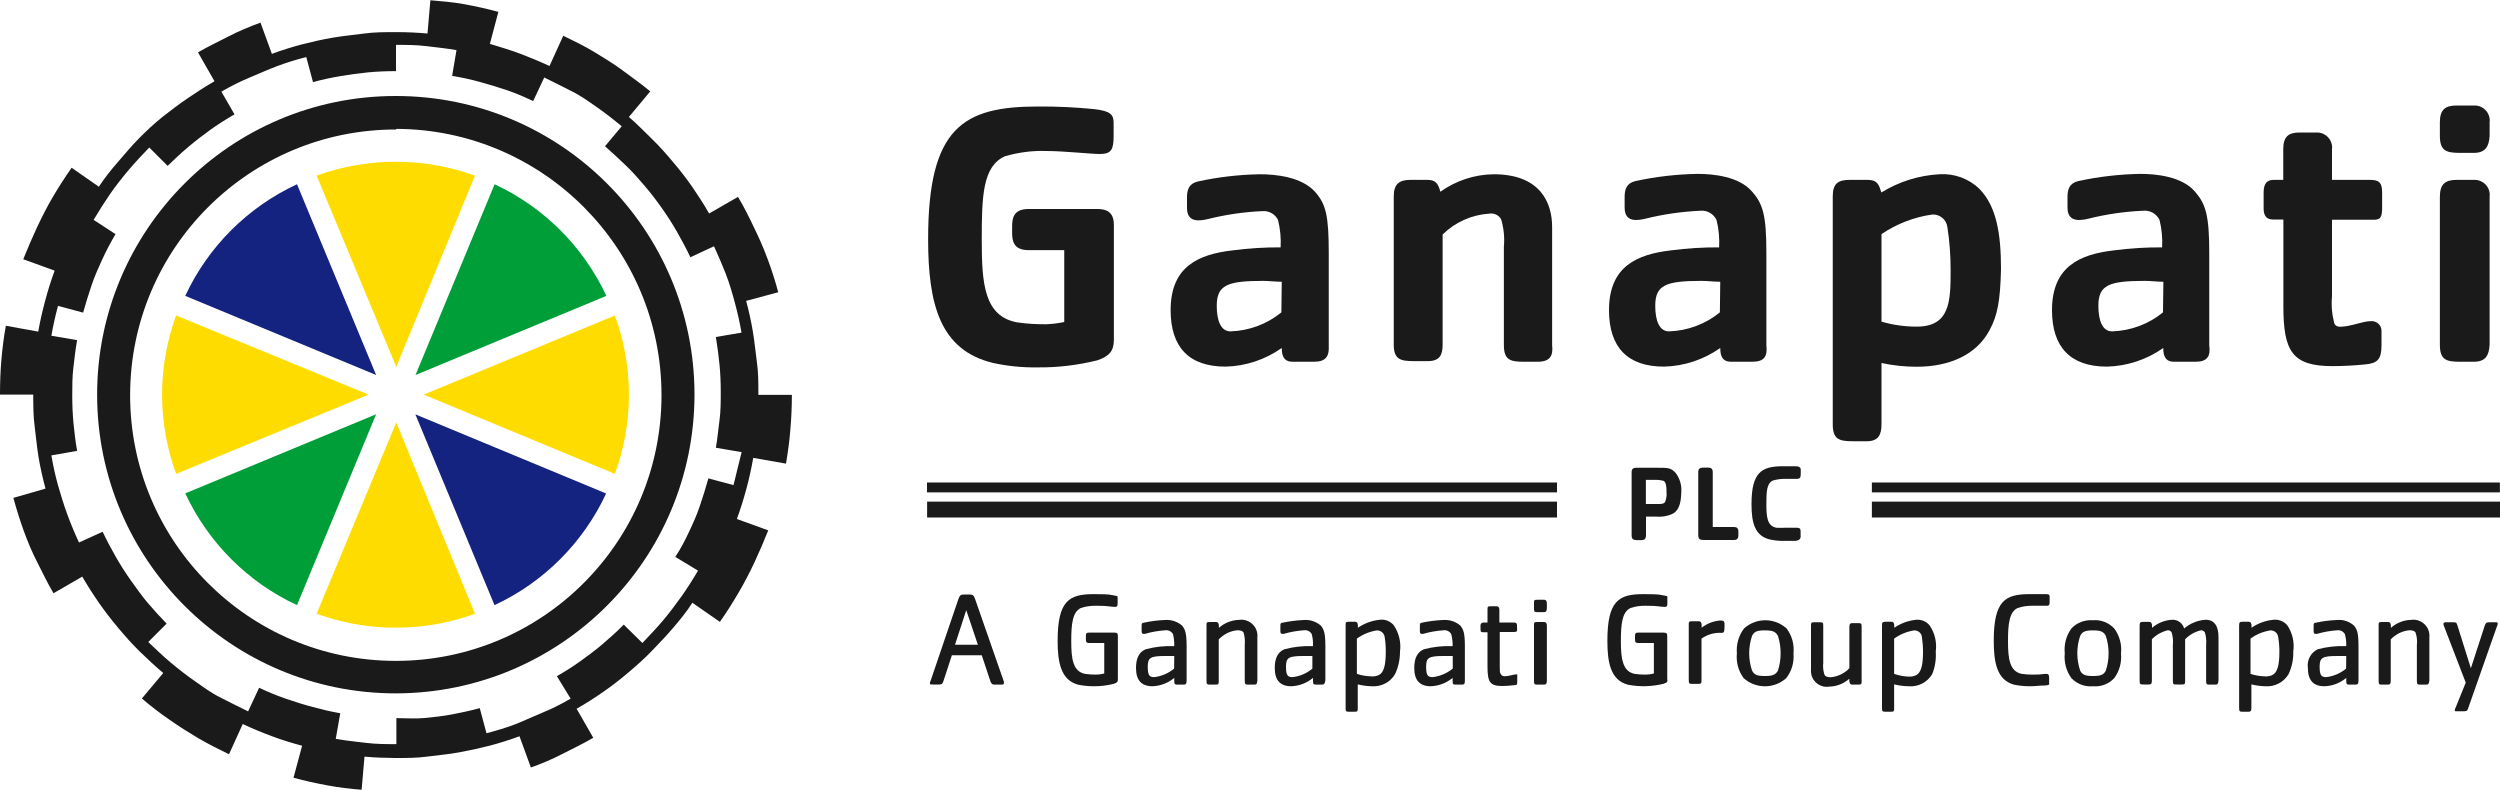 <?xml version="1.0" encoding="utf-8"?>
<!-- Generator: Adobe Illustrator 22.1.0, SVG Export Plug-In . SVG Version: 6.00 Build 0)  -->
<svg version="1.0" id="Layer_1" xmlns="http://www.w3.org/2000/svg" xmlns:xlink="http://www.w3.org/1999/xlink" x="0px" y="0px"
	 viewBox="0 0 2000 634" style="enable-background:new 0 0 2000 634;" xml:space="preserve">
<style type="text/css">
	.st0{fill:#1A1A1A;}
	.st1{fill:#FFDC00;}
	.st2{fill:#009E38;}
	.st3{fill:#142280;}
</style>
<g>
	<path class="st0" d="M878.1,288.2c-15.7,3.9-31.8,5.9-48,5.7c-12.1,0.2-24.1-1-35.9-3.6c-42.2-10.3-51.7-46.8-51.7-99
		c0-89.7,28.3-106.1,88-106.1c15-0.1,30,0.6,44.9,2.1c12.9,1.5,15.5,4.3,15.5,11v10.3c0,11-1.8,14.6-11,14.6
		c-7.4,0-28.6-2.4-42.9-2.4c-11.2-0.4-22.3,1.1-33,4.2c-17.9,7.9-18.6,31.9-18.6,66.9s1.9,61.1,28.3,66c7.8,1.1,15.6,1.6,23.4,1.5
		c4.8-0.2,9.6-0.8,14.3-1.8v-57.5h-28.6c-12.4,0-13.1-7.9-13.1-14.3v-4.3c0-6.4,0.7-14.3,13.1-14.3h55.2c11,0,13.1,6.2,13.1,12.8
		v92.1C891,281,887.3,284.9,878.1,288.2z"/>
	<path class="st0" d="M1051.3,289.4h-17.1c-5.4,0-8.8-2.4-8.8-11c-13.2,9.3-28.8,14.5-44.9,14.9c-29.3,0-44-15.5-44-45.2
		c0-35.3,22.8-44.7,49.5-47.8c12.8-1.7,25.6-2.5,38.5-2.4c0.4-7.4-0.3-14.8-2.1-22c-2.3-4.6-7.2-7.4-12.3-7
		c-14.8,0.6-29.6,2.8-44,6.4c-1.8,0.5-3.6,0.7-5.5,0.9c-6.7,0.7-11-2.1-11-9.7v-8.6c0-6.1,1.5-11,8.6-12.7
		c16.4-3.6,33.1-5.5,49.8-5.8c12.1,0,33,1.9,44,14c8.8,10,11,19.1,11,49.3v73.8C1063.5,284.9,1060.7,289.4,1051.3,289.4z
		 M1025.4,225.4c-5.2,0-10-0.7-14.9-0.7c-28.8,0-37.1,3.4-37.1,20c0,11.9,3.3,20.4,11,20.4c14.9-0.5,29.2-5.8,40.7-15.2
		L1025.4,225.4z"/>
	<path class="st0" d="M1230.2,289.4h-11c-11,0-16.1-1.4-16.1-13.3v-78.7c0.7-7.4-0.1-14.9-2.2-22c-1.9-3.3-5.6-5.1-9.4-4.5
		c-14.1,0.9-27.4,6.8-37.4,16.7v88c0,8.5-2.4,13.3-11.9,13.3h-11c-11,0-16.2-1.4-16.2-13.3V157c0-10,4.6-13.1,13.4-13.1h13.6
		c6.4,0,8.5,2.8,10.3,9.5c12.4-8.9,27.3-13.8,42.6-14c37.4,0,46.8,22.8,46.8,42.2v94.5C1242.7,284.6,1240,289.4,1230.2,289.4z"/>
	<path class="st0" d="M1402,289.4H1385c-5.5,0-8.8-2.4-8.8-11c-13.2,9.3-28.9,14.5-45,14.9c-29.2,0-44-15.5-44-45.2
		c0-35.3,22.8-44.7,49.6-47.8c12.8-1.7,25.6-2.5,38.5-2.4c0.4-7.4-0.3-14.8-2.1-22c-2.4-4.9-7.6-7.9-13.1-7.3
		c-14.8,0.7-29.6,2.8-44,6.4c-1.8,0.5-3.6,0.7-5.4,0.9c-6.7,0.7-11-2.1-11-9.7v-8.6c0-6.1,1.5-11,8.5-12.7
		c16.4-3.6,33.1-5.5,49.8-5.8c12.2,0,33,1.9,43.5,14c8.9,10,11.6,19.1,11.6,49.3v73.8C1414.1,284.9,1411.5,289.4,1402,289.4z
		 M1376.2,225.4c-5.2,0-10-0.7-14.9-0.7c-28.9,0-37.1,3.4-37.1,20c0,11.9,3.3,20.4,11,20.4c14.9-0.5,29.2-5.8,40.7-15.2
		L1376.2,225.4z"/>
	<path class="st0" d="M1591.6,264.2c-10.3,19.5-31.9,29.2-58.3,29.2c-9.4,0-18.8-1-28.1-3v49c0,8.5-2.5,13.6-11.9,13.6h-11
		c-11,0-16.1-1.5-16.1-13.6V157c0-10.3,4.5-13.1,13.4-13.1h14.5c7.9,0,9.1,4,11,10.1c14-8.7,30-13.7,46.4-14.6
		c11.9-0.8,23.7,3.5,32.2,11.9c13.6,14,17.1,36.1,17.1,64C1600.2,240.8,1598,252.4,1591.6,264.2z M1557.9,181.6
		c-0.8-5.9-5.9-10.2-11.9-10c-14.6,2-28.6,7.4-40.8,15.7v70c9.1,2.7,18.6,4,28.2,4c26.7,0,27.1-20.5,27.1-45
		C1560.5,204.7,1559.7,193.1,1557.9,181.6L1557.9,181.6z"/>
	<path class="st0" d="M1756.5,289.4h-17.1c-5.5,0-8.8-2.4-8.8-11c-13.2,9.3-28.9,14.5-45,14.9c-29.2,0-44-15.5-44-45.2
		c0-35.3,22.8-44.7,49.5-47.8c12.8-1.7,25.7-2.5,38.6-2.4c0.4-7.4-0.3-14.8-2.1-22c-2.4-4.9-7.6-7.9-13.1-7.3
		c-14.8,0.6-29.6,2.8-44,6.4c-1.8,0.5-3.6,0.8-5.5,0.9c-6.6,0.7-11-2.1-11-9.7v-8.6c0-6.1,1.5-11,8.5-12.7
		c16.4-3.6,33.1-5.5,49.8-5.8c12.1,0,33,1.9,43.5,14c8.8,10,11.6,19.1,11.6,49.3v73.8C1768.6,284.9,1765.9,289.4,1756.5,289.4z
		 M1730.7,225.4c-5.2,0-10-0.7-14.9-0.7c-28.9,0-37.1,3.4-37.1,20c0,11.9,3.3,20.4,11,20.4c14.9-0.5,29.2-5.8,40.7-15.2
		L1730.7,225.4z"/>
	<path class="st0" d="M1898.6,175.8h-33v61.2c-0.7,7.4,0,14.8,1.9,22c0.9,1.6,2.7,2.5,4.5,2.4c8.5,0,17.9-4.5,25-4.5
		c4.3-0.2,8,3.1,8.2,7.4c0,0.3,0,0.7,0,1v11c0,11-3.1,14.3-12.8,15.2c-8.8,0.9-17.6,1.4-26.4,1.4c-32.2,0-39.3-11.8-39.3-48v-69.3
		h-8.5c-5.7,0-7.3-4-7.3-8.8V154c0-7.6,3-10.1,8.1-10.1h7.6v-24.5c0-10.3,4.3-13.4,13.1-13.4h13.8c6.6-0.1,12.1,5.2,12.2,11.8
		c0,0.5,0,1.1-0.1,1.6v24.5h29.8c6.6,0,10.3,1,10.3,9.8v11C1905.9,174.6,1904.1,175.8,1898.6,175.8z"/>
	<path class="st0" d="M1979.1,122.3h-11c-11,0-16.2-1.5-16.2-13.6v-11c0-10.3,4.6-13.3,13.4-13.3h14.3c6.6-0.1,12.1,5.2,12.2,11.8
		c0,0.5,0,1-0.1,1.5v11C1991.2,117.1,1988.4,122.3,1979.1,122.3z M1979.1,289.4h-11c-11,0-16.2-1.4-16.2-13.6V157.3
		c0-10.3,4.6-13.4,13.4-13.4h14.3c6.6-0.1,12.1,5.2,12.2,11.8c0,0.5,0,1.1-0.1,1.6v118.5C1991.2,284.4,1988.4,289.4,1979.1,289.4z"
		/>
	<rect x="741.6" y="386" class="st0" width="504" height="7.9"/>
	<rect x="1497.5" y="386" class="st0" width="502.4" height="7.9"/>
	<rect x="741.7" y="401.3" class="st0" width="503.9" height="12.7"/>
	<rect x="1497.5" y="401.3" class="st0" width="502.5" height="12.7"/>
	<path class="st0" d="M801.1,547.7h-5.5c-2.1,0-2.6-1-3.3-2.8l-6.9-20.7h-23.9l-6.5,19.9c-0.9,2.8-1.3,3.5-3.7,3.5h-5.2
		c-1.7,0-2.2,0-2.2-1c0.1-0.9,0.4-1.8,0.8-2.6l22-64.7c1.1-3,1.8-3.7,4.5-3.7h4.4c2.9,0,3.4,0.8,4.5,3.7l23,66c0,0.4,0,0.7,0,1.1
		C803.3,547.3,802.6,547.7,801.1,547.7z M773,488.1l-9,27.7h18.3L773,488.1z"/>
	<path class="st0" d="M891.2,547c-5.3,1.4-10.7,2-16.2,2c-4.1,0-8.3-0.4-12.3-1.2c-14.1-3.6-16.6-18.2-16.6-35.1
		c0-32.2,9.2-37.4,28.9-37.4c6.1,0,11.9,0,15.4,0.9c3.5,0.9,3.7,0,3.7,2.1v3.7c0,2.4,0,3.5-2.1,3.5c-4.2,0-4.1-0.9-15-0.9
		c-4.2-0.1-8.4,0.5-12.3,1.8c-6.7,3.2-7.7,12.7-7.7,26.5c0,13.9,1.2,24.2,11,26.2c2.8,0.4,5.7,0.6,8.6,0.6c2.3,0,4.6-0.3,6.8-0.9
		v-24.4h-12.1c-2.5,0-2.6-1.2-2.6-3.4v-1.5c0-2.3,0-3.4,2.6-3.4h20.4c2.3,0,2.6,1,2.6,2.8v34.2C894.4,545.3,893.8,546.1,891.2,547z"
		/>
	<path class="st0" d="M946.9,547.7H943c-3.2,0-3.6,0-3.6-3.2v-2.2c-4.9,4.1-10.9,6.4-17.3,6.7c-9,0-13.3-4.8-13.3-14.7
		c0-7.7,2.5-12.8,7.8-14.9c7.4-2,15.1-2.8,22.8-2.5c0.1-3.2-0.2-6.4-1-9.6c-1.2-2.1-3.6-3.4-6.1-3.1c-5.5,0.4-11,1.3-16.4,2.9h-1.2
		c-0.9,0-1.4-0.7-1.4-2.1v-4c0-1.9,0-2.6,1.5-2.8c5.6-1.2,11.3-2,17.1-2.2c5-0.4,10,1.2,13.8,4.5c2.5,3.2,3.6,5.9,3.6,16.8v26.8
		C949.3,547,948.7,547.7,946.9,547.7z M939.4,524.8h-7.2c-11.9,0-14,1.3-14,8.5c0,7.2,1.4,8.4,5.3,8.4c5.8-0.7,11.3-3.1,15.8-6.8
		L939.4,524.8z"/>
	<path class="st0" d="M1003.4,547.7h-3.7c-3.4,0-3.9,0-3.9-3.2v-28.7c0.3-3.3,0-6.7-1-9.9c-0.8-1-2.1-1.7-4.8-1.7
		c-5.7,0.5-11,3.1-15,7.3v33c0,2.5,0,3.2-2.4,3.2h-3.7c-3.3,0-3.7,0-3.7-3.2v-44c0-2.5,0-2.9,2.9-2.9h4.6c1.8,0,2.4,1.3,2.4,2.9v1.8
		c4.5-4,10.3-6.3,16.3-6.4c6.9-1,13.3,3.8,14.4,10.7c0.2,1.1,0.2,2.1,0.1,3.2v34.5C1005.7,547,1005.2,547.7,1003.4,547.7z"/>
	<path class="st0" d="M1057.5,547.7h-3.4c-3.3,0-3.7,0-3.7-3.2v-2.2c-4.9,4.1-10.9,6.4-17.3,6.7c-9,0-13.3-4.8-13.3-14.7
		c0-7.7,2.5-12.8,7.8-14.9c7.4-2,15.1-2.8,22.8-2.5c0.2-3.2-0.2-6.5-1-9.6c-1.2-2.2-3.6-3.4-6.1-3.1c-5.5,0.4-11,1.3-16.3,2.9h-1.3
		c-0.9,0-1.4-0.7-1.4-2.1v-4c0-1.9,0-2.6,1.5-2.8c5.6-1.2,11.3-1.9,17.1-2.2c5-0.4,10,1.2,13.8,4.5c2.5,3.2,3.6,5.9,3.6,16.8v26.8
		C1059.9,547,1059.3,547.7,1057.5,547.7z M1050,524.8h-7.2c-11.9,0-14,1.3-14,8.5c0,7.2,1.4,8.4,5.4,8.4c5.8-0.7,11.3-3.1,15.7-6.8
		V524.8z"/>
	<path class="st0" d="M1116,539.4c-3.9,6.5-11.2,10.2-18.8,9.6c-3.7-0.1-7.4-0.6-11-1.5v18.8c0,2.4,0,3.1-2.3,3.1h-3.7
		c-3.4,0-3.7,0-3.7-3.1v-66c0-2.5,0-2.9,2.8-2.9h4.7c1.7,0,2.3,1.3,2.3,2.9v1.9c5.3-3.6,11.4-5.8,17.7-6.4c4.2-0.5,8.3,1.2,11,4.4
		c4.2,6.2,6,13.7,5,21.1C1120,527.5,1118.7,533.8,1116,539.4z M1107.7,509.4c-0.5-3-3.1-5.1-6.1-5.1c-5.8,0.9-11.3,3.1-16.1,6.6
		v28.2c3.8,1.3,7.8,1.9,11.9,2c1.9,0.1,3.8-0.2,5.5-1c4-1.7,5.7-7.7,5.7-18C1108.7,517.8,1108.4,513.6,1107.7,509.4z"/>
	<path class="st0" d="M1169.5,547.7h-3.9c-3.2,0-3.5,0-3.5-3.2v-2.2c-4.9,4.1-11,6.4-17.4,6.7c-9,0-13.3-4.8-13.3-14.7
		c0-7.7,2.5-12.8,7.8-14.9c7.5-2,15.2-2.8,22.9-2.5c0.1-3.2-0.3-6.4-1.1-9.6c-1.2-2.1-3.6-3.4-6.1-3.1c-5.5,0.4-11,1.3-16.4,2.9
		h-1.3c-0.8,0-1.3-0.7-1.3-2.1v-4c0-1.9,0-2.6,1.4-2.8c5.6-1.2,11.4-2,17.2-2.2c5-0.4,10,1.2,13.8,4.5c2.5,3.2,3.6,5.9,3.6,16.8
		v26.8C1172,547,1171.4,547.7,1169.5,547.7z M1162.2,524.8h-7.3c-11.9,0-14,1.3-14,8.5c0,7.2,1.4,8.4,5.3,8.4
		c5.9-0.7,11.4-3.1,16-6.8V524.8z"/>
	<path class="st0" d="M1210.8,505.6h-11v27.2c0,4.2,0,5.2,0.7,6.3c0.6,1.3,2,2,3.4,1.9c3.1,0,7.2-1.5,8.8-1.5c1.7,0,1.1,0,1.1,1.3
		v4.1c0,3,0,3.1-2.9,3.3c-3,0.4-6,0.5-9,0.6c-9.9,0-11.9-3-11.9-15.5v-27.5h-2.8c-2.4,0-2.8,0-2.8-2.9v-2.5c0-1.8,1.3-2.4,2.8-2.4
		h2.8v-10.1c0-2.5,0-2.9,2.8-2.9h4.4c1.7,0,2.3,1.3,2.3,2.9v10.1h11c2.4,0,3.1,0.6,3.1,2.4v1.5
		C1213.9,505.2,1213.7,505.6,1210.8,505.6z"/>
	<path class="st0" d="M1235.1,489.7h-4.2c-3.3,0-3.7,0-3.7-3.1v-3.9c0-2.6,0-2.9,2.9-2.9h5.1c1.7,0,2.3,1.2,2.3,2.9v3.5
		C1237.4,489,1236.9,489.7,1235.1,489.7z M1235.1,547.7h-4.2c-3.3,0-3.7,0-3.7-3.2v-44c0-2.5,0-2.9,2.9-2.9h5.1
		c1.7,0,2.3,1.3,2.3,2.9v44C1237.4,547,1236.9,547.7,1235.1,547.7z"/>
	<path class="st0" d="M1330.9,547c-9.3,2.3-19,2.6-28.4,0.8c-14.2-3.6-16.6-18.2-16.6-35.1c0-32.2,9.1-37.4,28.8-37.4
		c6.1,0,11.9,0,15.5,0.9c3.6,0.9,3.7,0,3.7,2.1v3.7c0,2.4,0,3.5-2.2,3.5c-4.2,0-4.1-0.9-15-0.9c-4.2-0.1-8.4,0.5-12.3,1.8
		c-6.7,3.2-7.7,12.7-7.7,26.5c0,13.9,1.3,24.2,11,26.2c2.8,0.4,5.7,0.6,8.6,0.6c2.3,0,4.6-0.3,6.8-0.9v-24.4h-12.5
		c-2.5,0-2.6-1.2-2.6-3.4v-1.5c0-2.3,0-3.4,2.6-3.4h20.4c2.4,0,2.8,1,2.8,2.8v34.2C1334.3,545.3,1333.7,546.1,1330.9,547z"/>
	<path class="st0" d="M1377.5,506.3c-5.8-0.4-11.6,1.2-16.3,4.6v33c0,2.5,0,3.2-2.4,3.2h-4.1c-3.3,0-3.7,0-3.7-3.2v-44
		c0-2.5,0-2.9,2.9-2.9h5c1.8,0,2.4,1.3,2.4,2.9v2.3c4.4-3.5,9.9-5.6,15.5-5.8c1.8,0,2.8,0.8,2.8,2.1v3.7
		C1379.5,505.5,1379,506.3,1377.5,506.3z"/>
	<path class="st0" d="M1429,542.5c-9.7,8.7-24.4,8.7-34.1,0c-4.2-5.7-6.1-12.8-5.4-19.8c-0.6-7.1,1.4-14.2,5.7-19.9
		c9.7-8.8,24.4-8.8,34.1,0c4.3,5.7,6.2,12.8,5.5,19.9C1435.4,529.8,1433.4,536.9,1429,542.5z M1422.4,508.8
		c-1.9-3.5-4.1-4.5-10.5-4.5s-8.6,1-10.3,4.5c-3,9-3,18.6,0,27.6c1.7,3.4,4,4.4,10.3,4.4s8.6-1,10.5-4.4
		C1425.2,527.4,1425.2,517.8,1422.4,508.8z"/>
	<path class="st0" d="M1486.5,547.7h-4.7c-1.7,0-2.3-1.3-2.3-3V543c-4.5,3.9-10.2,6.2-16.2,6.3c-6.9,1.1-13.4-3.7-14.4-10.6
		c-0.2-1.1-0.2-2.2-0.1-3.3v-34.5c0-2.4,0-3.1,2.3-3.1h3.9c3.3,0,3.6,0,3.6,3.1v29.4c-0.4,3.3,0,6.7,1.1,9.8c0.8,1,2,1.7,4.8,1.7
		c5.7-0.5,11-3,15-7.2v-33c0-2.4,0.6-3.1,2.3-3.1h3.9c3.3,0,3.6,0,3.6,3.1v44C1489.3,547.3,1488.8,547.7,1486.5,547.7z"/>
	<path class="st0" d="M1545.7,539.4c-3.9,6.5-11.2,10.2-18.7,9.6c-3.9,0-7.9-0.6-11.7-1.5v18.8c0,2.4,0,3.1-2.3,3.1h-3.7
		c-3.3,0-3.7,0-3.7-3.1v-66c0-2.5,0.6-2.9,2.8-2.9h4.7c1.8,0,2.3,1.3,2.3,2.9v1.9c5.3-3.6,11.4-5.8,17.7-6.4c4-0.3,7.9,1.3,10.5,4.4
		c4.3,6.2,6,13.7,5,21.1C1549,527.4,1548.1,533.7,1545.7,539.4z M1537.5,509.4c-0.4-3-3-5.1-6.1-5.1c-5.8,0.9-11.3,3.1-16.1,6.6
		v28.2c3.8,1.3,7.8,2.1,11.9,2.2c1.8,0.1,3.7-0.3,5.4-1c4-1.7,5.8-7.7,5.8-18C1538.5,517.9,1538.1,513.6,1537.5,509.4z"/>
	<path class="st0" d="M1635.7,548.4c-4.5,0-7,0.6-11.9,0.6c-4.1,0-8.3-0.4-12.3-1.2c-14.1-3.6-16.5-18.2-16.5-35.1
		c0-32.2,9.1-37.4,28.8-37.4c4.8,0,7.4,0,11.9,0c2.9,0,4,0,4,2.1v3.7c0,2.4,0,3.5-2.3,3.5c-4.2,0-3,0-11,0
		c-4.2-0.1-8.4,0.5-12.3,1.8c-6.7,3.2-7.7,12.7-7.7,26.5c0,13.9,1.2,24.2,11,26.2c2.8,0.4,5.7,0.6,8.6,0.6c8.5,0,7.3-0.6,11-0.6
		c2.1,0,2.3,1.1,2.3,3.6v3.7C1639.7,548,1638.6,548.2,1635.7,548.4z"/>
	<path class="st0" d="M1691.4,542.5c-4.4,4.7-10.7,7.1-17.1,6.5c-6.4,0.6-12.7-1.8-17.2-6.5c-4.1-5.7-6-12.8-5.3-19.8
		c-0.7-7.1,1.1-14.1,5.3-19.9c4.4-4.7,10.7-7.1,17.2-6.6c6.4-0.6,12.7,1.9,17.1,6.6c4.2,5.7,6.2,12.8,5.4,19.9
		C1697.5,529.7,1695.6,536.8,1691.4,542.5z M1684.7,508.8c-1.8-3.5-4.1-4.5-10.3-4.5s-8.6,1-10.3,4.5c-3,9-3,18.6,0,27.6
		c1.7,3.4,4,4.4,10.3,4.4s8.6-1,10.3-4.4C1687.6,527.5,1687.6,517.8,1684.7,508.8z"/>
	<path class="st0" d="M1772.3,547.7h-3.7c-3.3,0-3.7,0-3.7-3.2v-28.7c0.3-3.3,0-6.7-1-9.9c-0.6-1-1.8-1.7-3-1.7
		c-4.8,1.1-9.3,3.6-12.8,7.2v33c0,2.5,0,3.2-2.4,3.2h-3.7c-3.4,0-3.7,0-3.7-3.2v-28.6c0.3-3.3,0-6.7-1-9.9c-0.6-1.1-1.8-1.7-3.1-1.7
		c-4.8,1.2-9.2,3.6-12.7,7.2v33c0,2.5-0.6,3.2-2.4,3.2h-3.7c-3.3,0-3.7,0-3.7-3.2v-44c0-2.5,0.6-2.9,2.8-2.9h4.7
		c1.8,0,2.4,1.3,2.4,2.9v1.9c4.5-3.9,10.2-6.2,16.2-6.5c4.4-0.2,8.4,2.8,9.5,7c4.8-4.1,10.8-6.6,17.2-7c7.3,0,10.3,5.5,10.3,13.9
		v34.5C1774.6,547,1774.1,547.7,1772.3,547.7z"/>
	<path class="st0" d="M1830.8,539.4c-3.9,6.5-11.2,10.2-18.7,9.6c-3.7-0.1-7.4-0.6-11-1.5v18.8c0,2.4-0.6,3.1-2.4,3.1h-3.7
		c-3.3,0-3.7,0-3.7-3.1v-66c0-2.5,0.6-2.9,2.8-2.9h4.7c1.8,0,2.4,1.3,2.4,2.9v1.9c5.2-3.6,11.3-5.8,17.6-6.4c4.2-0.4,8.3,1.2,11,4.4
		c4.2,6.2,5.9,13.7,4.8,21.1C1834.8,527.5,1833.5,533.7,1830.8,539.4z M1822.5,509.4c-0.4-3-3-5.1-6.1-5.1c-5.8,0.9-11.3,3.1-16,6.6
		v28.2c3.8,1.3,7.8,1.9,11.9,2c1.8,0.1,3.7-0.2,5.4-1c4-1.7,5.8-7.7,5.8-18C1823.6,517.8,1823.2,513.5,1822.5,509.4z"/>
	<path class="st0" d="M1884.5,547.7h-3.9c-3.2,0-3.6,0-3.6-3.2v-2.2c-4.9,4.1-11,6.5-17.4,6.7c-9,0-13.3-4.8-13.3-14.7
		c-0.9-6.2,2.3-12.2,7.9-14.9c7.4-2,15.1-2.8,22.8-2.5c0.1-3.2-0.2-6.5-1.1-9.6c-1.2-2.1-3.5-3.3-5.9-3.1c-5.6,0.4-11,1.3-16.4,2.9
		h-1.3c-0.9,0-1.4-0.7-1.4-2.1v-4c0-1.9,0-2.6,1.5-2.8c5.6-1.2,11.4-2,17.2-2.2c5-0.5,9.9,1.2,13.6,4.5c2.6,3.2,3.6,5.9,3.6,16.8
		v26.8C1886.8,547,1886.2,547.7,1884.5,547.7z M1877,524.8h-7.2c-11.9,0-14.1,1.3-14.1,8.5c0,7.2,1.5,8.4,5.4,8.4
		c5.8-0.7,11.3-3.1,15.8-6.8L1877,524.8z"/>
	<path class="st0" d="M1940.9,547.7h-3.7c-3.3,0-3.7,0-3.7-3.2v-28.7c0.4-3.3,0-6.7-1.1-9.9c-0.8-1-2-1.7-4.8-1.7
		c-5.7,0.5-11,3.1-15,7.3v33c0,2.5-0.6,3.2-2.3,3.2h-3.7c-3.4,0-3.7,0-3.7-3.2v-44c0-2.5,0-2.9,2.8-2.9h4.7c1.7,0,2.3,1.3,2.3,2.9
		v1.8c4.5-4,10.3-6.3,16.3-6.4c6.9-1,13.3,3.8,14.4,10.7c0.2,1.1,0.2,2.1,0.1,3.2v34.5C1943.2,547,1942.7,547.7,1940.9,547.7z"/>
	<path class="st0" d="M1997.2,502.1l-22.8,64.9c-0.7,1.7-0.9,2-3.5,2h-5.4c-1.5,0-1.7,0-1.7-1c0.1-0.7,0.3-1.3,0.7-1.9l8.1-20
		l-17.8-46.2c0-0.3,0-0.7,0-1c0-1,1.3-1.1,2-1.1h4.7c2.9,0,3.6,0,4.2,1.8l11,35l11-33.8c0.9-2.5,1.4-3,4.1-3h4.6
		c1.2,0,1.8,0,1.8,1.3C1998,500.1,1997.6,501.1,1997.2,502.1z"/>
	<path class="st0" d="M1337.3,411.4c-3.9,1.6-8.2,2.3-12.4,1.9h-8.1v14.9c0,2.6-1.1,3.9-3.6,3.9h-3.7c-2.9,0-4.2-0.8-4.2-3.9v-50.5
		c0-3.4,2.3-3.5,4.2-3.5h16.1c9.1,0,11,0,14.9,4.1c3.5,4.6,5.1,10.4,4.5,16.2C1344.8,403.1,1342.7,409.2,1337.3,411.4z
		 M1330.9,384.7c-2.3-0.6-4.6-0.9-6.9-0.8h-7.3v19.3h9.8c2.3,0,4.6,0,5.6-1.7c1-2.5,1.4-5.3,1.1-8
		C1333.3,390.1,1332.9,385.7,1330.9,384.7z"/>
	<path class="st0" d="M1387.2,432h-24.3c-2.9,0-4.3-0.8-4.3-3.9v-50.5c0-3.4,2.4-3.5,4.3-3.5h3.7c3,0,3.6,1.7,3.6,3.5v44h16.9
		c3.5,0,3.6,2.3,3.6,4.1v2.3C1390.8,431.2,1389.2,432,1387.2,432z"/>
	<path class="st0" d="M1436,432.7c-3.7,0-5.9,0-9.9,0c-3.4,0-6.9-0.4-10.2-1.1c-12-2.9-14.7-13.3-14.7-28.3c0-25.5,8.1-30.3,25-30.3
		c4,0,6.2,0,9.9,0c3.7,0,4.5,1.1,4.5,3.1v2.9c0,3.1-0.6,4.1-3.3,4.1s-4.7,0-9.4,0c-3.2-0.1-6.4,0.4-9.5,1.3c-5.1,2.2-5.3,9-5.3,19
		c0,10,0.6,17.4,8,18.8c2.2,0.1,4.5,0.1,6.7,0c4.6,0,6.2,0,9.4,0s3.3,1,3.3,4.1v2.9C1440.5,431.2,1439.2,432.5,1436,432.7z"/>
	<path class="st1" d="M380,140.5c-41-14.8-85.8-14.8-126.7,0l63.7,153L380,140.5z"/>
	<path class="st2" d="M485.1,236.7c-18.4-39.4-50.1-71-89.4-89.3L332.4,300L485.1,236.7z"/>
	<path class="st3" d="M237.6,147.4c-39.4,18.3-71.1,49.9-89.4,89.3L300.9,300L237.6,147.4z"/>
	<path class="st1" d="M253.3,491c40.9,14.9,85.8,14.9,126.7,0l-63-153L253.3,491z"/>
	<path class="st1" d="M491.9,252.4L339,315.7l152.9,63.4C506.9,338.2,506.9,293.3,491.9,252.4z"/>
	<path class="st3" d="M395.6,484.1c39.4-18.3,71-50,89.3-89.3l-152.6-63.3L395.6,484.1z"/>
	<path class="st2" d="M148.2,394.7c18.4,39.4,50,71.1,89.4,89.4l63.3-152.7L148.2,394.7z"/>
	<path class="st1" d="M140.9,252.4c-15,40.9-15,85.8,0,126.7l154-63.4L140.9,252.4z"/>
	<path class="st0" d="M317,554.7C185,554.9,77.9,448,77.7,316.1S184.3,76.9,316.3,76.8c132-0.2,239.1,106.7,239.3,238.6
		c0,0.1,0,0.2,0,0.3C555.4,447.5,448.8,554.3,317,554.7z M317,103.6c-117.4-0.2-212.7,94.8-212.9,212.2
		c-0.2,117.4,94.8,212.7,212.2,212.9S529,433.9,529.2,316.5c0-0.3,0-0.5,0-0.8c-0.2-117.2-95-212.2-212.2-212.6V103.6z"/>
	<path class="st0" d="M606.7,315.7v-1.4l0,0c0-8,0-16-1.1-23.9s-1.9-16.8-3.3-25.1c-1.4-8.3-3.2-16.6-5.4-24.6l25.7-6.9
		c-2.4-8.9-5.2-17.7-8.4-26.3c-3.2-8.7-6.9-17.2-11-25.5c-4-8.5-8.1-16.6-12.8-24.5l-23.1,13.3c-4.2-7.4-8.8-14.4-13.5-21.3
		c-4.8-6.9-10-13.6-15.5-20c-5.4-6.5-11-12.8-17.1-18.7S509.5,99,503.1,93.6l17.1-20.5c-7-5.8-14.3-11-22-16.7
		c-7.7-5.7-15.2-10.2-23.1-15c-7.9-4.7-16.2-8.8-24.5-12.8l-11,24.2c-7.7-3.6-15.5-6.8-23.4-9.8c-7.9-3-16.2-5.4-24.3-7.9l6.8-25.6
		c-8.8-2.4-17.8-4.4-27-6.1s-18.2-2.4-27.4-3.2L342,26.8c-8-0.7-16.2-1.1-24.4-1.1H316c-8.3,0-16.4,0-24.5,1.1
		c-8.1,1.1-16.8,1.9-25.1,3.3c-8.3,1.4-16.6,3.3-24.8,5.4c-8.1,2.1-16.3,4.7-24.1,7.6l-9.1-25c-8.7,3.2-17.3,6.7-25.5,11
		c-8.3,4.3-16.5,8.1-24.5,12.8L171.6,65c-7.3,4.2-14.4,8.8-21.3,13.5s-13.5,9.6-20.4,15.1c-6.8,5.5-12.7,11-18.7,17.1
		c-6.1,6.1-11.3,12.5-16.7,18.7c-5.4,6.2-11,13.1-15.4,20l-21.8-15.2c-5.3,7.6-10.3,15.3-15,23.3s-8.8,16.1-12.7,24.4
		c-3.9,8.4-7.5,16.8-11,25.5l25.1,9.1c-2.9,7.9-5.4,16-7.6,24.2c-2.2,8.3-4.1,16.3-5.5,24.6l-25.9-4.7c-1.7,9-2.8,18.2-3.6,27.4
		S0,306.4,0,315.7h26.6c0,8.6,0,16.9,1.1,25.2s1.8,16.9,3.2,25.2c1.4,8.3,3.3,16.5,5.5,24.8l-25.7,7.4c2.4,8.9,5.2,17.7,8.3,26.4
		c3.2,8.7,6.7,17.2,11,25.5c4.3,8.4,8.1,16.5,12.8,24.4l23-13.3c4.3,7.4,8.8,14.4,13.6,21.3s10,13.6,15.4,20
		c5.4,6.4,11,12.8,17.1,18.7c6.1,5.9,12.2,11.7,18.7,17.1l-17.1,20.4c7,6,14.4,11.7,22,16.9c7.5,5.3,15.3,10.2,23.2,14.9
		c7.9,4.6,16.2,8.8,24.5,12.8l11-24.2c7.6,3.6,15.4,6.8,23.4,9.8s16,5.4,24.1,7.6l-6.9,25.6c8.9,2.4,17.9,4.4,27.1,6.1
		c9.1,1.7,18.2,2.8,27.4,3.5l2.3-26.5c8.1,0.8,16.4,1,24.6,1.1h0.8c8.3,0,16.5,0,24.6-1.1s16.8-1.8,25.1-3.3
		c8.3-1.5,16.6-3.3,24.8-5.4c8.1-2.1,16.2-4.7,24.1-7.6l9.1,25c8.7-3.1,17.2-6.7,25.5-11c8.4-4.3,16.5-8.1,24.4-12.8L461.3,567
		c7.4-4.2,14.5-8.8,21.3-13.5c6.8-4.7,13.6-10,20.1-15.5s12.7-11,18.6-17.1c5.9-6.1,11.7-12.2,17.2-18.6c5.5-6.4,11-13.2,15.4-20.1
		l22,15.3c5.3-7.5,10.2-15.3,14.9-23.3s8.9-16.1,12.8-24.4c3.9-8.4,7.5-16.8,11-25.5l-25.1-9.1c2.9-7.9,5.4-16,7.6-24.1
		c2.2-8.1,4-16.4,5.5-24.8l26.2,4.6c1.5-9,2.8-18.2,3.5-27.4c0.8-9.2,1.2-18.3,1.2-27.6h-26.8V315.7z M586.8,388.1l-20.1-5.4
		c-2,7.3-4.3,14.5-6.8,22s-5.5,14-8.7,20.8c-3.2,6.8-6.6,13.5-11,20l18.2,11c-4.1,7-8.5,14-13.2,20.6c-4.7,6.6-9.6,13.1-14.9,19.4
		c-5.3,6.3-11,12.2-16.4,17.9L499,499.7c-5.3,5.4-11,10.5-16.6,15.3c-5.6,4.8-11.8,9.4-17.9,13.8s-12.4,8.4-19,12.1l11,18
		c-7,4.1-14.2,7.8-22,11c-7.8,3.2-14.9,6.6-22,9.4c-7.2,2.8-15.4,5.2-23.3,7.3l-5.4-20.1c-7.3,2-14.6,3.6-22,5s-14.9,2.2-22,2.9
		s-15.4,0.1-22.7,0.1v20.8l0,0v-20.8l0,0v20.8c-8.1,0-16.3,0-24.3-1c-8-1-16.3-1.8-24.2-3.2l3.6-20.5c-7.5-1.3-14.9-3.1-22-5
		c-7.2-1.9-14.5-4.2-22-6.8c-7.5-2.6-14.1-5.4-20.9-8.6l-8.8,18.9c-7.4-3.5-14.5-7.3-22-11s-13.9-8.5-20.5-13.1
		c-6.6-4.6-13.2-9.7-19.4-14.9c-6.2-5.2-12.2-11-18-16.5l14.7-14.7c-5.3-5.4-10.3-11-15.2-16.7c-4.8-5.7-9.1-11.8-13.4-17.8
		c-4.3-6.1-8.4-12.5-12.1-19c-3.7-6.5-7.3-13.2-10.5-20L63.2,434c-3.4-7.3-6.6-14.9-9.4-22.6s-5.2-15.4-7.4-23.2
		c-2.2-7.8-3.9-15.7-5.3-23.9l20.6-3.6c-1.3-7.3-2.2-14.7-2.9-22c-0.7-7.3-1-14.9-1-22l0,0l0,0c0-7.6,0-15.1,0.9-22.6
		c0.9-7.5,1.7-15.1,3-22l-20.6-3.5c1.4-8.1,3.2-16.1,5.3-23.9l20.1,5.4c2-7.3,4.3-14.5,6.8-22c2.5-7.5,5.5-14,8.6-20.8
		s6.7-13.5,10.5-20l-17.5-11.4c4.1-7,8.5-13.9,13.1-20.6c4.6-6.7,9.7-13.1,15-19.4c5.3-6.3,11-12.2,16.4-17.9l14.7,14.7
		c5.4-5.3,11-10.5,16.7-15.3c5.7-4.8,11.7-9.4,17.8-13.8c6.2-4.4,12.5-8.4,19-12.1l-10.5-18.2c7-4,14.3-7.8,22-11s14.9-6.5,22.6-9.4
		c7.7-2.9,15.4-5.2,23.3-7.3l5.4,20.1c7.2-2,14.6-3.6,22-4.8c7.3-1.3,14.7-2.3,22-3c7.3-0.7,14.8-1,22.4-1v-21l0,0v21l0,0v-21l0,0
		c8.3,0,16.3,0,24.3,1c8,1,16.2,1.8,24.1,3.2l-3.5,20.6c7.4,1.2,14.8,2.8,22,4.8c7.4,2,14.5,4.2,22,6.7s14.1,5.5,20.8,8.7l8.9-18.9
		c7.4,3.5,14.5,7.3,22,11c7.5,3.7,14,8.5,20.6,13.1c6.6,4.6,13.1,9.7,19.4,14.9l-13.4,16c5.7,5,11,10,16.6,15.3
		c5.6,5.3,10.5,11,15.3,16.6c4.8,5.6,9.5,11.8,13.8,17.9s8.4,12.5,12.1,19c3.7,6.5,7.3,13.2,10.5,20l18.9-8.8
		c3.4,7.4,6.6,14.9,9.4,22c2.8,7.2,5.2,15.4,7.3,23.2c2.1,7.8,3.9,15.7,5.3,23.9l-20.5,3.5c1.2,7.4,2.2,15,2.9,22c0.7,7,1,14.9,1,22
		l0,0l0,0c0,7.6,0,15.2-1,22.6c-1,7.4-1.7,15.1-2.9,22l20.6,3.5C590.6,372.4,588.8,380.3,586.8,388.1z"/>
</g>
</svg>
